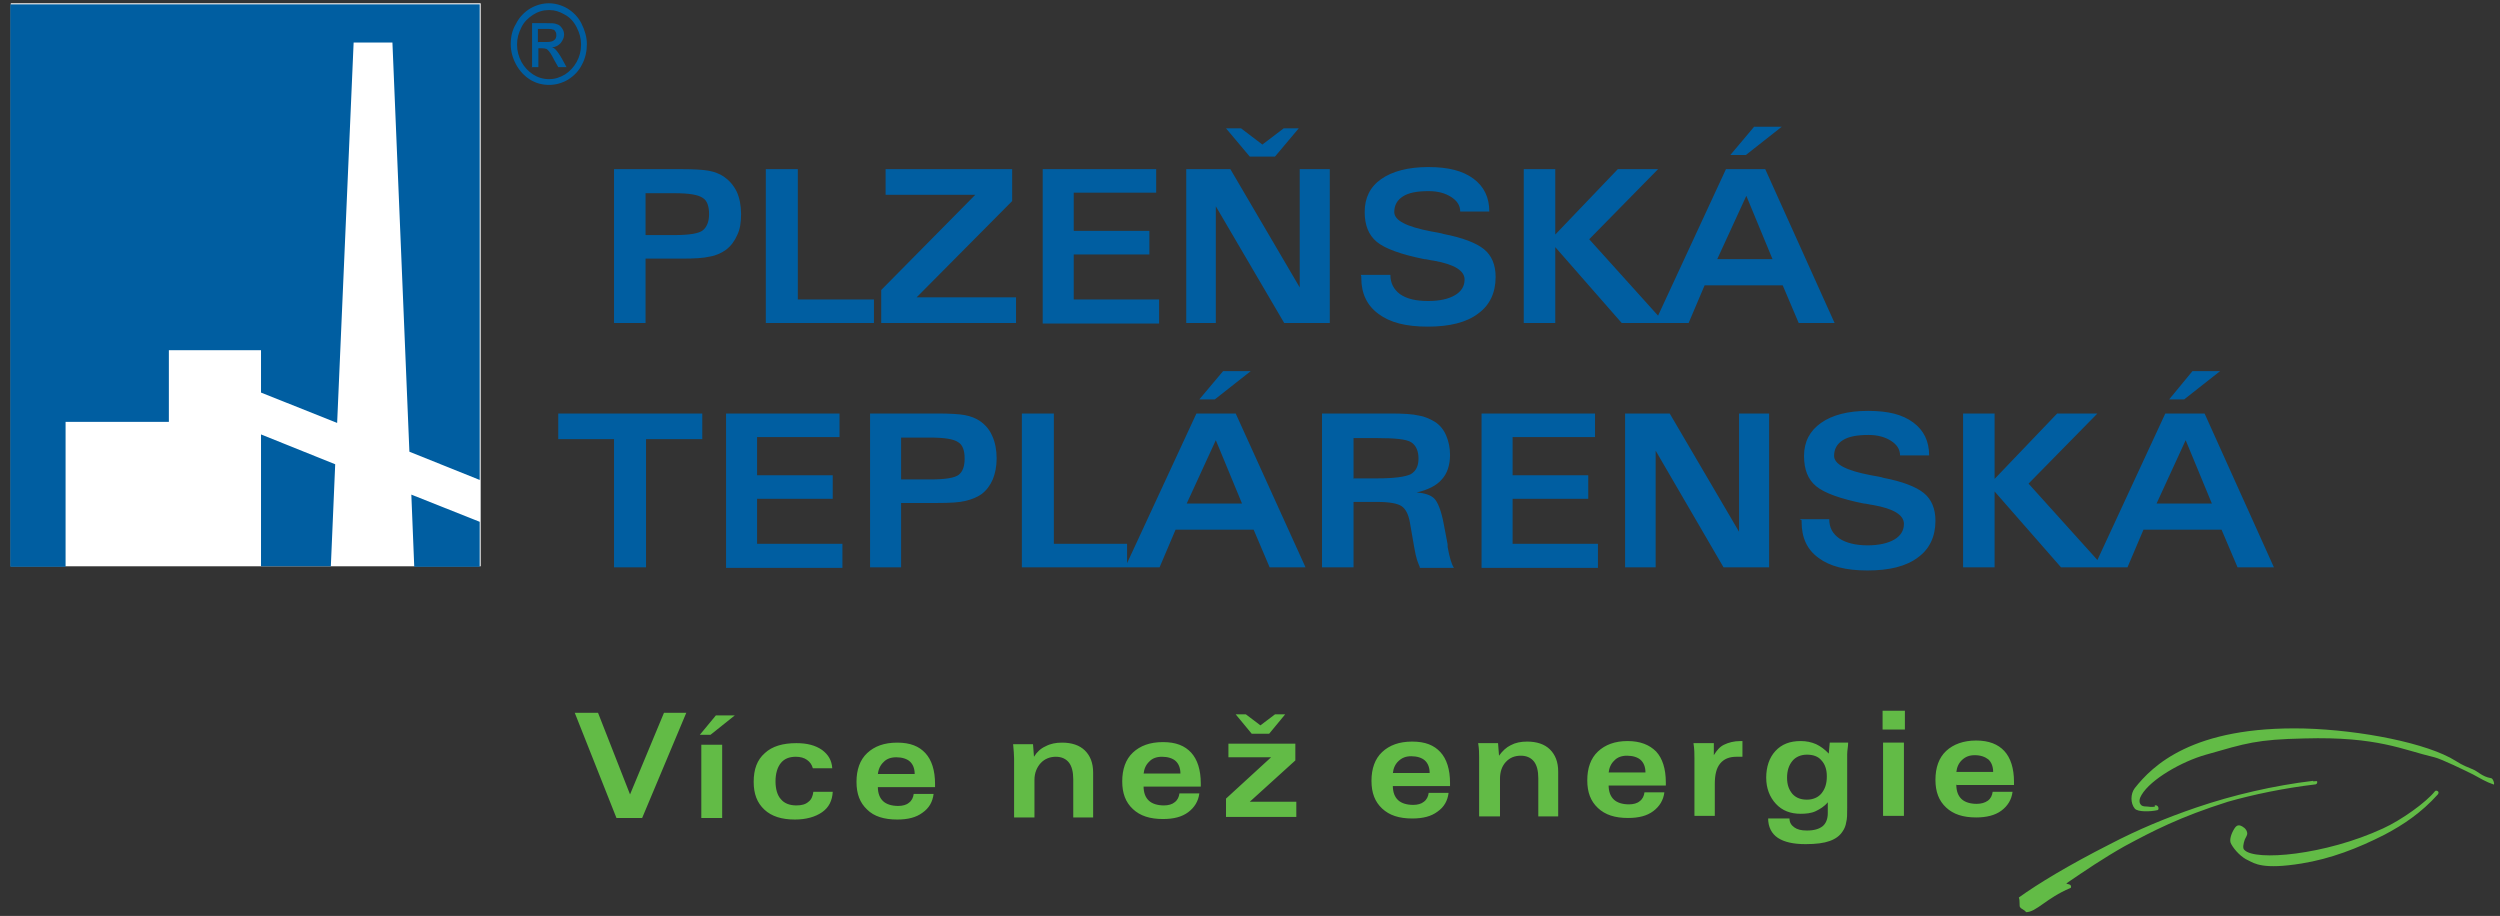<svg width="232" height="85" viewBox="0 0 232 85" fill="none" xmlns="http://www.w3.org/2000/svg">
<rect x="0" y="0" width="232" height="85" fill="#333333" stroke="none"/>
<path fill-rule="evenodd" clip-rule="evenodd" d="M214.665 72.46C211.02 72.897 207.24 73.771 203.82 74.937C200.985 75.908 198.42 76.976 195.809 78.336C191.894 80.326 189.104 82.026 187.349 83.288C187.484 83.677 187.349 84.114 187.484 84.211C187.574 84.357 187.844 84.405 188.024 84.648C188.969 84.648 189.914 83.337 192.119 82.415C192.209 82.415 192.209 82.22 192.164 82.172C192.074 82.026 191.849 82.075 191.759 81.978C193.469 80.812 195.179 79.647 197.159 78.53C199.77 77.122 202.29 75.811 206.745 74.403C209.13 73.723 211.965 73.14 214.8 72.8C215.025 72.8 215.07 72.606 215.025 72.509C215.025 72.46 214.8 72.509 214.665 72.509V72.46ZM208.23 76.782C208.455 76.976 208.545 77.17 208.545 77.365C208.545 77.51 208.41 77.704 208.32 77.899C208.185 78.287 208.095 78.724 208.275 78.87C209.265 79.938 215.79 79.355 221.145 76.879C222.855 76.102 225.15 74.451 225.96 73.431C226.05 73.286 226.455 73.431 226.23 73.723C224.7 75.422 223.035 76.539 221.28 77.462C218.805 78.724 216.285 79.695 213.585 80.132C209.985 80.715 209.22 80.132 208.635 79.841C208.05 79.598 207.375 78.918 207.06 78.336C206.835 77.996 207.06 77.365 207.33 76.927C207.51 76.636 207.735 76.393 208.275 76.83L208.23 76.782ZM199.95 74.742C200.31 74.645 200.4 75.131 200.22 75.18C199.59 75.325 198.375 75.374 198.105 75.034C197.7 74.548 197.7 73.674 198.105 73.14C199.725 71.101 203.415 67.362 213.855 67.605C219.075 67.75 225.285 68.964 227.895 70.615C228.57 71.052 229.02 71.198 229.47 71.392C229.965 71.586 230.325 72.072 231.18 72.218C231.36 72.218 231.54 72.849 231.405 72.8C230.685 72.557 230.145 72.218 229.515 71.878C228.84 71.538 226.545 70.421 225.915 70.275C222.99 69.595 220.65 68.333 213.855 68.527C209.4 68.624 208.455 68.964 204.72 70.032C202.47 70.664 199.59 72.315 198.735 73.771C198.555 74.063 198.465 74.403 198.645 74.645C198.735 74.791 198.915 74.84 199.14 74.84C199.365 74.84 199.68 74.937 199.995 74.84L199.95 74.742Z" fill="#62BB46"/>
<path fill-rule="evenodd" clip-rule="evenodd" d="M50.907 0.304C51.492 0.304 52.077 0.45 52.662 0.79C53.202 1.13 53.652 1.567 53.967 2.198C54.282 2.829 54.462 3.46 54.462 4.092C54.462 4.723 54.327 5.403 54.012 5.985C53.697 6.617 53.247 7.054 52.707 7.394C52.122 7.733 51.537 7.879 50.952 7.879C50.367 7.879 49.737 7.733 49.197 7.394C48.657 7.054 48.207 6.568 47.892 5.985C47.577 5.403 47.397 4.771 47.397 4.092C47.397 3.412 47.532 2.781 47.892 2.198C48.207 1.567 48.657 1.13 49.197 0.79C49.782 0.45 50.367 0.304 50.952 0.304H50.907ZM50.907 0.935C50.412 0.935 49.917 1.081 49.467 1.372C49.017 1.664 48.612 2.052 48.387 2.538C48.117 3.072 47.982 3.558 47.982 4.14C47.982 4.723 48.117 5.208 48.387 5.743C48.657 6.228 49.017 6.617 49.467 6.908C49.917 7.199 50.412 7.345 50.952 7.345C51.492 7.345 51.942 7.199 52.437 6.908C52.887 6.617 53.247 6.228 53.517 5.743C53.787 5.257 53.922 4.723 53.922 4.14C53.922 3.558 53.787 3.072 53.517 2.538C53.247 2.004 52.887 1.615 52.437 1.372C51.942 1.081 51.492 0.935 50.997 0.935H50.907ZM49.332 6.228H49.962V4.48H50.322C50.322 4.48 50.727 4.48 50.817 4.626C50.997 4.771 51.177 5.063 51.447 5.597L51.807 6.228H52.572L52.122 5.403C51.897 5.014 51.717 4.771 51.537 4.577C51.447 4.48 51.357 4.432 51.222 4.383C51.537 4.383 51.807 4.237 52.032 3.995C52.212 3.752 52.347 3.509 52.347 3.218C52.347 3.023 52.302 2.829 52.167 2.635C52.032 2.441 51.897 2.295 51.672 2.246C51.492 2.149 51.132 2.149 50.682 2.149H49.377V6.277L49.332 6.228ZM49.962 3.897H50.727C51.087 3.897 51.312 3.849 51.447 3.703C51.582 3.606 51.627 3.46 51.627 3.266C51.627 3.169 51.627 3.023 51.537 2.926C51.492 2.829 51.402 2.732 51.267 2.732C51.177 2.683 50.952 2.683 50.637 2.683H49.917V3.946L49.962 3.897Z" fill="#005EA1"/>
<path d="M44.607 0.304H1.001V52.552H44.607V0.304Z" fill="white"/>
<path fill-rule="evenodd" clip-rule="evenodd" d="M1.001 0.401H44.517V44.54L37.992 41.918L36.417 3.946H32.817L31.287 39.247L24.222 36.431V32.498H15.671V39.15H6.086V52.6H0.956V0.45L1.001 0.401ZM24.222 40.315V52.552H30.702L31.107 43.083L24.222 40.315ZM44.517 48.424L38.172 45.9L38.442 52.6H44.517V48.424Z" fill="#005EA1"/>
<path fill-rule="evenodd" clip-rule="evenodd" d="M59.547 75.908H57.207L53.337 66.148H55.497L58.467 73.723L61.617 66.148H63.687L59.592 75.908H59.547ZM65.082 75.908V69.11H67.017V75.908H65.082ZM64.947 68.187L66.432 66.391H68.187L65.937 68.187H64.992H64.947ZM75.387 73.48H77.278C77.233 74.305 76.917 74.937 76.287 75.374C75.657 75.811 74.802 76.053 73.767 76.053C72.552 76.053 71.607 75.762 70.932 75.131C70.257 74.5 69.942 73.674 69.942 72.557C69.942 71.392 70.257 70.518 70.977 69.887C71.652 69.255 72.642 68.964 73.902 68.964C74.892 68.964 75.657 69.158 76.287 69.595C76.872 70.032 77.188 70.567 77.233 71.295H75.432C75.342 70.955 75.162 70.712 74.892 70.518C74.622 70.324 74.262 70.227 73.857 70.227C73.227 70.227 72.777 70.421 72.462 70.809C72.147 71.198 71.967 71.781 71.967 72.509C71.967 73.237 72.147 73.82 72.462 74.16C72.777 74.548 73.272 74.743 73.902 74.743C74.397 74.743 74.757 74.645 75.027 74.403C75.297 74.208 75.433 73.868 75.478 73.48H75.387ZM81.463 71.829H84.883C84.883 71.295 84.703 70.906 84.433 70.664C84.163 70.421 83.713 70.275 83.173 70.275C82.678 70.275 82.273 70.421 82.003 70.712C81.688 71.004 81.507 71.392 81.463 71.878V71.829ZM81.463 72.994C81.463 73.626 81.642 74.063 81.957 74.354C82.272 74.645 82.768 74.791 83.353 74.791C83.758 74.791 84.118 74.694 84.343 74.5C84.613 74.305 84.748 74.014 84.793 73.674H86.638C86.548 74.403 86.233 74.985 85.603 75.422C85.018 75.859 84.253 76.053 83.263 76.053C82.047 76.053 81.103 75.762 80.472 75.131C79.797 74.5 79.483 73.674 79.483 72.557C79.483 71.441 79.797 70.518 80.472 69.887C81.147 69.255 82.047 68.916 83.263 68.916C84.478 68.916 85.288 69.255 85.873 69.887C86.458 70.518 86.773 71.489 86.773 72.752V73.043H81.463V72.994ZM94.108 75.859V71.052C94.108 71.052 94.108 70.712 94.108 70.372C94.108 70.032 94.063 69.595 94.018 69.061H95.863L95.953 70.227C96.223 69.79 96.583 69.45 97.033 69.255C97.483 69.013 97.978 68.916 98.563 68.916C99.463 68.916 100.183 69.158 100.678 69.644C101.173 70.129 101.443 70.809 101.443 71.683V75.859H99.598V72.315C99.598 71.635 99.463 71.101 99.193 70.761C98.923 70.421 98.518 70.227 97.978 70.227C97.438 70.227 96.943 70.421 96.583 70.809C96.223 71.198 95.998 71.732 95.998 72.363V75.859H94.153H94.108ZM106.123 71.781H109.543C109.543 71.246 109.363 70.858 109.093 70.615C108.823 70.372 108.373 70.227 107.833 70.227C107.338 70.227 106.933 70.372 106.663 70.664C106.348 70.955 106.168 71.344 106.123 71.829V71.781ZM106.123 72.946C106.123 73.577 106.303 74.014 106.618 74.305C106.933 74.597 107.428 74.743 108.013 74.743C108.418 74.743 108.778 74.645 109.003 74.451C109.273 74.257 109.408 73.966 109.453 73.626H111.298C111.208 74.354 110.848 74.937 110.263 75.374C109.678 75.811 108.913 76.005 107.923 76.005C106.708 76.005 105.808 75.714 105.133 75.082C104.458 74.451 104.143 73.626 104.143 72.509C104.143 71.392 104.458 70.469 105.133 69.838C105.808 69.207 106.708 68.867 107.923 68.867C109.138 68.867 109.948 69.207 110.533 69.838C111.118 70.469 111.433 71.441 111.433 72.703V72.994H106.123V72.946ZM113.773 75.811V74.111L117.958 70.275H113.998V69.013H120.208V70.567L115.978 74.403H120.298V75.811H113.728H113.773ZM114.673 66.293H115.618L116.968 67.313L118.318 66.293H119.263L117.778 68.09H116.158L114.673 66.293ZM129.253 71.732H132.673C132.673 71.198 132.493 70.809 132.223 70.567C131.953 70.324 131.503 70.178 130.963 70.178C130.468 70.178 130.108 70.324 129.793 70.615C129.478 70.906 129.298 71.295 129.253 71.781V71.732ZM129.253 72.897C129.253 73.528 129.433 73.966 129.748 74.257C130.063 74.548 130.558 74.694 131.143 74.694C131.548 74.694 131.908 74.597 132.133 74.403C132.403 74.208 132.538 73.917 132.583 73.577H134.428C134.338 74.305 134.023 74.888 133.393 75.325C132.808 75.762 132.043 75.956 131.053 75.956C129.838 75.956 128.938 75.665 128.263 75.034C127.588 74.403 127.273 73.577 127.273 72.46C127.273 71.344 127.588 70.421 128.263 69.79C128.938 69.158 129.838 68.819 131.053 68.819C132.268 68.819 133.078 69.158 133.663 69.79C134.248 70.421 134.563 71.392 134.563 72.654V72.946H129.253V72.897ZM137.263 75.762V70.955C137.263 70.955 137.263 70.615 137.263 70.275C137.263 69.935 137.263 69.498 137.173 68.964H139.019L139.109 70.129C139.424 69.692 139.784 69.353 140.189 69.158C140.639 68.916 141.134 68.819 141.719 68.819C142.619 68.819 143.339 69.061 143.834 69.547C144.329 70.032 144.599 70.712 144.599 71.586V75.762H142.754V72.218C142.754 71.538 142.619 71.004 142.349 70.664C142.079 70.324 141.674 70.129 141.134 70.129C140.549 70.129 140.099 70.324 139.739 70.712C139.379 71.101 139.199 71.635 139.199 72.266V75.762H137.308H137.263ZM149.279 71.683H152.699C152.699 71.149 152.519 70.761 152.249 70.518C151.979 70.275 151.529 70.129 150.989 70.129C150.494 70.129 150.089 70.275 149.819 70.567C149.504 70.858 149.324 71.246 149.279 71.732V71.683ZM149.279 72.849C149.279 73.48 149.459 73.917 149.774 74.208C150.089 74.5 150.584 74.645 151.169 74.645C151.574 74.645 151.934 74.548 152.159 74.354C152.429 74.16 152.564 73.868 152.609 73.528H154.454C154.364 74.257 154.004 74.84 153.419 75.277C152.834 75.714 152.069 75.908 151.079 75.908C149.864 75.908 148.964 75.617 148.289 74.985C147.614 74.354 147.299 73.528 147.299 72.412C147.299 71.295 147.614 70.372 148.289 69.741C148.964 69.11 149.864 68.77 151.034 68.77C152.204 68.77 153.059 69.11 153.689 69.741C154.274 70.372 154.589 71.344 154.589 72.606V72.897H149.279V72.849ZM159.134 75.714H157.244V71.246C157.244 71.246 157.244 70.761 157.244 70.372C157.244 69.984 157.244 69.498 157.154 68.964H159.044V70.081C159.314 69.644 159.584 69.304 159.989 69.11C160.394 68.916 160.889 68.77 161.519 68.77H161.699V70.227C161.699 70.227 161.519 70.227 161.429 70.227C161.339 70.227 161.249 70.227 161.159 70.227C160.484 70.227 159.989 70.421 159.629 70.858C159.269 71.295 159.134 71.926 159.134 72.752V75.762V75.714ZM169.664 68.916H171.509C171.509 69.255 171.419 69.644 171.419 69.984C171.419 70.372 171.419 70.761 171.419 71.149V74.937C171.419 75.519 171.419 76.005 171.329 76.296C171.284 76.636 171.149 76.927 171.014 77.122C170.744 77.559 170.339 77.85 169.799 78.044C169.259 78.239 168.539 78.336 167.549 78.336C166.424 78.336 165.569 78.141 164.984 77.753C164.399 77.365 164.084 76.733 164.084 75.956H166.064C166.064 76.345 166.244 76.588 166.514 76.782C166.784 76.976 167.144 77.073 167.684 77.073C168.359 77.073 168.809 76.927 169.124 76.685C169.439 76.442 169.619 76.005 169.619 75.471V74.451C169.304 74.84 168.899 75.082 168.494 75.277C168.089 75.471 167.594 75.519 167.099 75.519C166.154 75.519 165.389 75.228 164.804 74.597C164.219 73.966 163.904 73.14 163.904 72.169C163.904 71.198 164.174 70.324 164.759 69.692C165.344 69.061 166.109 68.77 167.099 68.77C167.639 68.77 168.089 68.867 168.539 69.061C168.944 69.255 169.349 69.547 169.709 69.935L169.799 68.916H169.664ZM169.529 72.023C169.529 71.392 169.349 70.906 169.034 70.567C168.719 70.178 168.224 70.032 167.684 70.032C167.144 70.032 166.649 70.227 166.334 70.615C166.019 71.004 165.839 71.489 165.839 72.169C165.839 72.849 166.019 73.286 166.334 73.674C166.694 74.063 167.144 74.208 167.684 74.208C168.224 74.208 168.719 74.014 169.034 73.626C169.349 73.237 169.529 72.752 169.529 72.072V72.023ZM176.774 65.954V67.702H174.704V65.954H176.774ZM174.749 75.714V68.916H176.684V75.714H174.749ZM181.544 71.635H184.964C184.964 71.101 184.784 70.712 184.514 70.469C184.199 70.227 183.794 70.081 183.254 70.081C182.759 70.081 182.399 70.227 182.084 70.518C181.769 70.809 181.589 71.198 181.544 71.683V71.635ZM181.544 72.8C181.544 73.431 181.724 73.868 182.039 74.16C182.354 74.451 182.849 74.597 183.434 74.597C183.839 74.597 184.199 74.5 184.469 74.305C184.739 74.111 184.874 73.82 184.919 73.48H186.764C186.674 74.208 186.314 74.791 185.729 75.228C185.144 75.665 184.334 75.859 183.389 75.859C182.174 75.859 181.274 75.568 180.599 74.937C179.924 74.305 179.609 73.48 179.609 72.363C179.609 71.246 179.924 70.324 180.599 69.692C181.274 69.061 182.219 68.721 183.389 68.721C184.559 68.721 185.414 69.061 185.999 69.692C186.584 70.324 186.899 71.295 186.899 72.557V72.849H181.589L181.544 72.8Z" fill="#62BB46"/>
<path fill-rule="evenodd" clip-rule="evenodd" d="M159.359 24.049H164.489L162.059 18.173L159.359 24.049ZM150.494 29.973L144.329 22.932V29.973H141.404V15.697H144.329V21.767L150.134 15.697H153.869L147.479 22.203L153.869 29.293L160.169 15.697H163.814L170.249 29.973H166.919L165.434 26.477H158.189L156.704 29.973H150.449H150.494ZM160.574 14.386L162.779 11.764H165.344L162.014 14.386H160.619H160.574ZM59.907 21.815H62.607C63.957 21.815 64.857 21.669 65.217 21.378C65.577 21.087 65.802 20.601 65.802 19.873C65.802 19.144 65.622 18.61 65.217 18.367C64.812 18.076 63.957 17.93 62.607 17.93H59.907V21.815ZM56.982 29.973V15.697H63.237C64.362 15.697 65.217 15.745 65.757 15.842C66.297 15.94 66.792 16.134 67.152 16.377C67.647 16.716 68.052 17.154 68.367 17.785C68.637 18.367 68.772 19.096 68.772 19.873C68.772 20.601 68.682 21.281 68.412 21.815C68.187 22.349 67.827 22.835 67.377 23.175C66.972 23.466 66.477 23.709 65.892 23.806C65.307 23.951 64.452 24 63.282 24H59.907V29.973H56.982ZM71.067 15.697H74.037V27.788H81.103V29.973H71.067V15.697ZM81.778 29.973V26.913L90.508 18.076H82.183V15.697H93.928V18.659L85.063 27.593H94.288V29.973H81.778ZM96.763 29.973V15.697H107.293V17.882H99.643V21.427H106.663V23.612H99.643V27.788H107.563V30.021H96.763V29.973ZM110.083 29.973V15.697H114.178L120.613 26.671V15.697H123.403V29.973H119.173L112.828 19.144V29.973H110.038H110.083ZM126.283 25.505H129.028C129.028 26.282 129.343 26.865 129.928 27.302C130.558 27.739 131.413 27.933 132.538 27.933C133.618 27.933 134.428 27.739 135.013 27.399C135.598 27.059 135.913 26.574 135.913 25.942C135.913 25.117 134.968 24.534 133.078 24.194C132.673 24.146 132.403 24.049 132.178 24.049C130.018 23.612 128.533 23.078 127.768 22.446C127.003 21.815 126.643 20.892 126.643 19.678C126.643 18.367 127.138 17.348 128.173 16.619C129.208 15.891 130.693 15.503 132.538 15.503C134.383 15.503 135.733 15.842 136.723 16.571C137.713 17.299 138.208 18.319 138.208 19.63H135.508C135.508 19.047 135.193 18.61 134.653 18.27C134.113 17.93 133.438 17.736 132.583 17.736C131.503 17.736 130.738 17.882 130.198 18.222C129.658 18.562 129.388 19.047 129.388 19.678C129.388 20.455 130.513 21.038 132.808 21.475C133.303 21.572 133.708 21.621 133.978 21.718C135.733 22.058 136.993 22.543 137.713 23.126C138.433 23.709 138.794 24.583 138.794 25.7C138.794 27.156 138.254 28.322 137.173 29.099C136.093 29.924 134.518 30.312 132.493 30.312C130.468 30.312 128.983 29.924 127.948 29.147C126.868 28.37 126.328 27.253 126.328 25.797V25.651L126.283 25.505ZM113.773 11.909H115.168L117.148 13.415L119.128 11.909H120.523L118.318 14.531H115.978L113.773 11.909ZM59.952 40.752V52.649H56.982V40.752H51.807V38.373H65.172V40.752H59.952ZM67.377 52.649V38.373H77.907V40.558H70.257V44.103H77.277V46.288H70.257V50.464H78.177V52.697H67.377V52.649ZM83.668 44.491H86.368C87.718 44.491 88.618 44.346 88.978 44.054C89.338 43.763 89.518 43.277 89.518 42.549C89.518 41.821 89.338 41.286 88.933 41.044C88.528 40.752 87.673 40.607 86.323 40.607H83.623V44.491H83.668ZM80.743 52.649V38.373H86.998C88.123 38.373 88.978 38.422 89.518 38.519C90.058 38.616 90.553 38.81 90.913 39.053C91.408 39.393 91.813 39.83 92.083 40.461C92.353 41.044 92.488 41.772 92.488 42.549C92.488 43.277 92.353 43.957 92.128 44.491C91.903 45.025 91.543 45.511 91.093 45.851C90.688 46.142 90.193 46.336 89.608 46.482C89.023 46.628 88.168 46.676 86.998 46.676H83.623V52.649H80.698H80.743ZM110.083 46.725H115.258L112.828 40.849L110.128 46.725H110.083ZM94.828 52.649V38.373H97.798V50.464H104.593V52.26L111.028 38.373H114.673L121.153 52.649H117.823L116.338 49.153H109.093L107.608 52.649H94.918H94.828ZM111.298 37.062L113.503 34.44H116.068L112.738 37.062H111.343H111.298ZM125.563 44.394H127.813C129.388 44.394 130.423 44.248 130.918 44.006C131.413 43.714 131.638 43.229 131.638 42.549C131.638 41.869 131.413 41.335 130.963 41.044C130.513 40.752 129.433 40.655 127.813 40.655H125.608V44.443L125.563 44.394ZM131.773 52.649C131.773 52.649 131.593 52.26 131.503 51.969C131.413 51.678 131.323 51.289 131.233 50.755L130.828 48.424C130.693 47.696 130.423 47.21 130.063 46.968C129.703 46.725 128.938 46.579 127.858 46.579H125.608V52.649H122.683V38.373H128.983C130.198 38.373 131.098 38.422 131.683 38.567C132.268 38.664 132.763 38.907 133.168 39.15C133.618 39.441 133.978 39.878 134.203 40.412C134.428 40.947 134.563 41.529 134.563 42.209C134.563 43.18 134.293 43.957 133.798 44.491C133.303 45.074 132.493 45.462 131.458 45.705C132.223 45.754 132.808 45.948 133.123 46.288C133.438 46.628 133.753 47.405 133.978 48.619L134.338 50.512C134.338 50.512 134.338 50.658 134.338 50.755C134.518 51.726 134.698 52.358 134.923 52.697H131.728L131.773 52.649ZM137.488 52.649V38.373H148.019V40.558H140.369V44.103H147.389V46.288H140.369V50.464H148.289V52.697H137.488V52.649ZM150.809 52.649V38.373H154.949L161.384 49.347V38.373H164.174V52.649H159.944L153.644 41.821V52.649H150.854H150.809ZM167.009 48.182H169.754C169.754 48.959 170.069 49.541 170.699 49.978C171.284 50.367 172.184 50.609 173.309 50.609C174.344 50.609 175.199 50.415 175.784 50.075C176.369 49.735 176.684 49.25 176.684 48.619C176.684 47.793 175.739 47.21 173.849 46.87C173.444 46.822 173.174 46.725 172.949 46.725C170.789 46.288 169.304 45.754 168.539 45.123C167.774 44.491 167.414 43.569 167.414 42.306C167.414 40.995 167.954 39.975 168.989 39.247C170.024 38.519 171.464 38.13 173.354 38.13C175.244 38.13 176.549 38.47 177.539 39.199C178.529 39.927 179.024 40.947 179.024 42.258H176.324C176.324 41.675 176.009 41.238 175.469 40.898C174.929 40.558 174.254 40.364 173.399 40.364C172.319 40.364 171.554 40.51 171.014 40.849C170.474 41.189 170.204 41.675 170.204 42.306C170.204 43.083 171.329 43.666 173.624 44.103C174.119 44.2 174.524 44.248 174.794 44.346C176.549 44.685 177.809 45.171 178.529 45.754C179.249 46.336 179.609 47.21 179.609 48.327C179.609 49.784 179.069 50.949 177.989 51.726C176.909 52.552 175.334 52.94 173.309 52.94C171.284 52.94 169.799 52.552 168.764 51.775C167.684 50.998 167.189 49.881 167.189 48.424V48.279L167.009 48.182ZM200.085 46.725H205.26L202.83 40.849L200.13 46.725H200.085ZM191.264 52.649L185.099 45.608V52.649H182.174V38.373H185.099V44.443L190.904 38.373H194.639L188.249 44.88L194.639 51.969L200.94 38.373H204.585L211.02 52.649H207.645L206.16 49.153H198.914L197.429 52.649H191.174H191.264ZM201.3 37.062L203.46 34.44H206.025L202.695 37.062H201.3Z" fill="#005EA1"/>
</svg>
